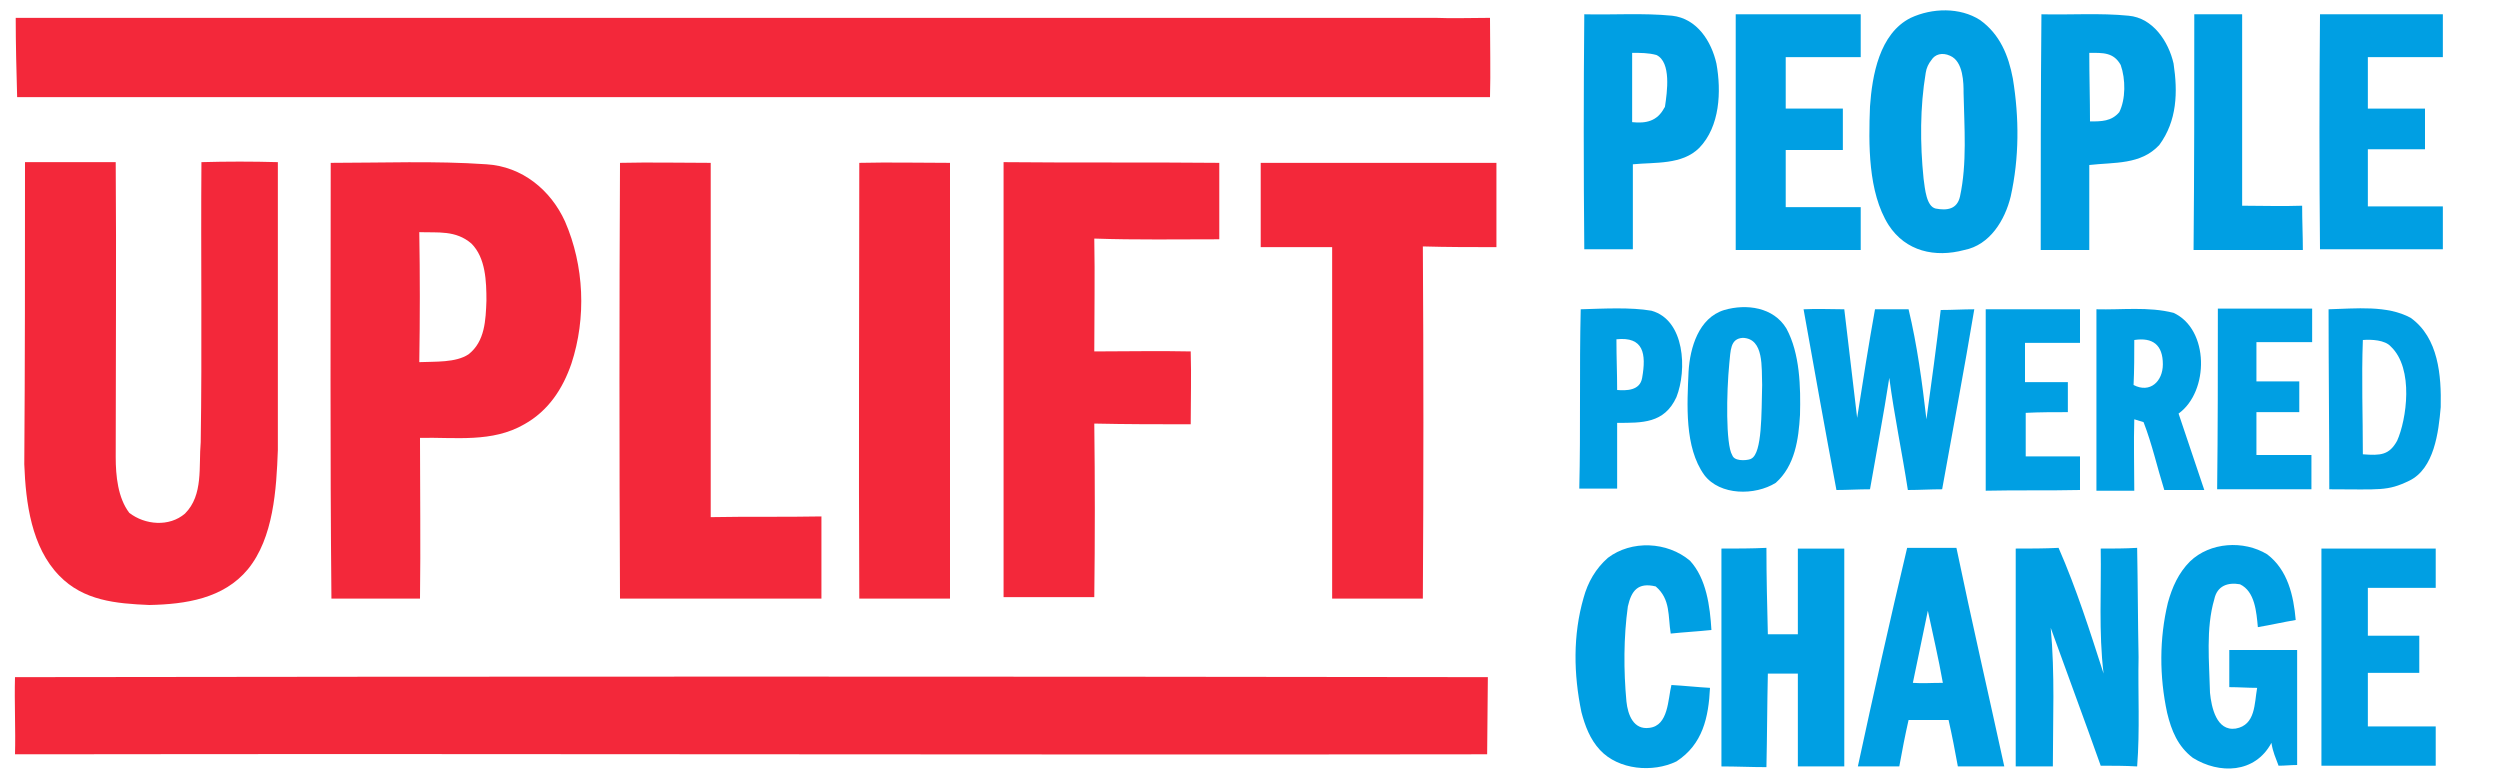 <?xml version="1.0" encoding="UTF-8" standalone="no"?>
<!DOCTYPE svg PUBLIC "-//W3C//DTD SVG 1.1//EN" "http://www.w3.org/Graphics/SVG/1.1/DTD/svg11.dtd">
<svg xmlns="http://www.w3.org/2000/svg" xmlns:xlink="http://www.w3.org/1999/xlink" version="1.1" width="350pt" height="109pt" viewBox="0 0 350 109">
<g enable-background="new">
<g id="Layer-1" data-name="Layer 1">
<clipPath id="cp0">
<path transform="matrix(1,0,0,-1,0,109)" d="M 0 109 L 350 109 L 350 0 L 0 0 Z "/>
</clipPath>
<g clip-path="url(#cp0)">
<path transform="matrix(1,0,0,-1,6.2,2.5)" d="M 0 0 L 194.8 0 C 197.2 -.1 199.6 0 202.4 0 C 202.4 -3.5 202.5 -7.7 202.4 -11.1 L 193.8 -11.1 L 3.8 -11.1 L -3.8 -11.1 C -3.9 -7.7 -4 -3.5 -4 0 Z " fill="#f3283a"/>
<path transform="matrix(1,0,0,-1,243,2)" d="M 0 0 L 17.5 0 L 17.5 -6 L 7 -6 L 7 -13.2 L 15 -13.2 L 15 -19 L 7 -19 L 7 -27 L 17.5 -27 L 17.5 -33 L 0 -33 Z " fill="#009fe3"/>
<path transform="matrix(1,0,0,-1,307.2,2)" d="M 0 0 L 6.7 0 L 6.7 -26.8 C 9.5 -26.8 12.3 -26.9 15.1 -26.8 C 15.1 -29 15.2 -30.9 15.2 -33 L -.1 -33 C 0 -22 0 -11 0 0 " fill="#009fe3"/>
<path transform="matrix(1,0,0,-1,324.8,2)" d="M 0 0 L 17.2 0 L 17.2 -6 L 6.7 -6 L 6.7 -13.2 L 14.7 -13.2 L 14.7 -18.9 L 6.7 -18.9 L 6.7 -26.9 L 17.2 -26.9 L 17.2 -32.9 L 0 -32.9 C -.1 -22 -.1 -11 0 0 " fill="#009fe3"/>
<path transform="matrix(1,0,0,-1,233.1,14.9)" d="M 0 0 C 0 -.1 -.1 -.2 -.1 -.2 C -1.1 -2.1 -2.7 -2.4 -4.6 -2.2 L -4.6 7.5 C -3.4 7.5 -2.3 7.5 -1.2 7.2 C .9 6.2 .3 2 0 0 M 7.2 6 C 6.5 9.1 4.5 12.3 1 12.7 C -3.1 13.1 -7.2 12.8 -11.3 12.9 C -11.4 1.9 -11.4 -9.1 -11.3 -20 L -4.5 -20 L -4.5 -8.1 C -1.4 -7.8 2.4 -8.2 4.8 -5.8 C 7.7 -2.8 7.9 2.1 7.2 6 " fill="#009fe3"/>
<path transform="matrix(1,0,0,-1,274.4,27.5)" d="M 0 0 C -.4 -1.8 -1.8 -2 -3.4 -1.7 C -4.7 -1.4 -4.9 1 -5.1 2.5 C -5.6 7.4 -5.6 12.5 -4.8 17.3 C -4.7 18 -4.4 18.6 -4 19.1 C -3.5 19.9 -2.5 20.2 -1.4 19.7 C .5 18.9 .5 15.8 .5 14.5 C .6 9.7 1 4.6 0 0 M 7.4 16.5 C 6.8 19.7 5.6 22.7 2.8 24.7 C 0 26.5 -3.9 26.4 -6.9 25 C -11.3 22.8 -12.3 16.9 -12.6 12.6 C -12.8 7.4 -12.9 .6 -10 -4 C -7.6 -7.7 -3.5 -8.6 .6 -7.5 C 4.2 -6.8 6.3 -3.3 7.1 0 C 8.3 5.4 8.3 11 7.4 16.5 " fill="#009fe3"/>
<path transform="matrix(1,0,0,-1,296.7,15.7)" d="M 0 0 C -1.1 -1.3 -2.5 -1.3 -4.1 -1.3 C -4.1 1.9 -4.2 5 -4.2 8.3 C -2.3 8.3 -.8 8.4 .2 6.6 C .9 4.6 .9 1.8 0 0 M 7.6 6.8 C 6.9 9.9 4.7 13.2 1.3 13.5 C -2.7 13.9 -6.8 13.6 -10.9 13.7 C -11 2.7 -11 -8.3 -11 -19.3 L -4.2 -19.3 L -4.2 -7.4 C -.7 -7 3 -7.4 5.6 -4.6 C 8.1 -1.2 8.2 2.8 7.6 6.8 " fill="#009fe3"/>
<path transform="matrix(1,0,0,-1,3.5,22.7)" d="M 0 0 L 12.7 0 C 12.8 -13.7 12.7 -27.5 12.7 -41.3 C 12.7 -43.9 13 -47 14.6 -49.1 C 16.8 -50.8 20.2 -51.1 22.4 -49.2 C 25 -46.6 24.3 -42.6 24.6 -39.2 C 24.8 -26.1 24.6 -13.1 24.7 0 C 28.3 .1 31.8 .1 35.4 0 L 35.4 -40.3 C 35.2 -45.8 34.8 -52.6 31.2 -57 C 27.8 -61.1 22.5 -61.9 17.4 -62 C 12.7 -61.8 8.2 -61.4 4.8 -57.9 C .9 -53.9 .1 -47.7 -.1 -42.3 C 0 -28.3 0 -14.1 0 0 " fill="#f3283a"/>
<path transform="matrix(1,0,0,-1,86.8,22.8)" d="M 0 0 C 4.2 .1 8.5 0 12.7 0 L 12.7 -49.6 C 17.9 -49.5 23 -49.6 28.2 -49.5 L 28.2 -61 L 0 -61 C -.1 -40.6 -.1 -20.3 0 0 " fill="#f3283a"/>
<path transform="matrix(1,0,0,-1,120.3,22.8)" d="M 0 0 C 4.2 .1 8.5 0 12.7 0 L 12.7 -61 L 0 -61 C -.1 -40.6 0 -20.3 0 0 " fill="#f3283a"/>
<path transform="matrix(1,0,0,-1,140.5,22.7)" d="M 0 0 C 10.1 -.1 20.2 0 30.2 -.1 L 30.2 -10.8 C 24.4 -10.8 18.5 -10.9 12.7 -10.7 C 12.8 -16 12.7 -21.2 12.7 -26.5 C 17.2 -26.5 21.7 -26.4 26.2 -26.5 C 26.3 -29.9 26.2 -33.3 26.2 -36.7 C 21.7 -36.7 17.2 -36.7 12.7 -36.6 C 12.8 -44.7 12.8 -52.8 12.7 -60.9 L 0 -60.9 Z " fill="#f3283a"/>
<path transform="matrix(1,0,0,-1,176.5,22.8)" d="M 0 0 L 33 0 L 33 -11.8 C 29.6 -11.8 26.1 -11.8 22.7 -11.7 C 22.8 -28.1 22.8 -44.6 22.7 -61 L 10 -61 L 10 -11.8 L 0 -11.8 Z " fill="#f3283a"/>
<path transform="matrix(1,0,0,-1,65.6,49.6)" d="M 0 0 C -1.8 -1.2 -4.7 -1 -6.9 -1.1 C -6.8 5.1 -6.8 11.1 -6.9 17.1 C -4.3 17 -1.8 17.4 .4 15.5 C 2.4 13.5 2.5 10.2 2.5 7.5 C 2.4 4.8 2.3 1.8 0 0 M 13.5 18.6 C 11.5 23 7.5 26.3 2.5 26.6 C -4.7 27.1 -12.1 26.8 -19.3 26.8 C -19.3 6.5 -19.4 -13.8 -19.2 -34.2 L -6.8 -34.2 C -6.7 -26.7 -6.8 -19.2 -6.8 -11.7 C -1.8 -11.6 3.3 -12.4 7.8 -9.8 C 11.2 -7.9 13.2 -4.8 14.4 -1.3 C 16.5 5.1 16.2 12.4 13.5 18.6 " fill="#f3283a"/>
<path transform="matrix(1,0,0,-1,252.5,43.3)" d="M 0 0 C 1.9 .1 3.8 0 5.7 0 C 6.3 -5.1 6.9 -10.1 7.5 -15.2 C 8.3 -10.1 9.1 -5 10 0 L 14.7 0 C 15.9 -5 16.6 -10.2 17.2 -15.4 C 17.9 -10.3 18.6 -5.2 19.2 -.1 C 20.8 -.1 22.3 0 23.9 0 C 22.5 -8.4 20.9 -16.8 19.4 -25.2 C 17.8 -25.2 16.2 -25.3 14.6 -25.3 C 13.8 -20.1 12.7 -14.9 12 -9.6 C 11.2 -14.8 10.2 -20 9.3 -25.2 C 7.7 -25.2 6.1 -25.3 4.6 -25.3 C 3 -16.8 1.5 -8.4 0 0 " fill="#009fe3"/>
<path transform="matrix(1,0,0,-1,278,43.3)" d="M 0 0 L 13.2 0 L 13.2 -4.7 L 5.5 -4.7 L 5.5 -10.2 L 11.5 -10.2 L 11.5 -14.4 C 9.6 -14.4 7.5 -14.4 5.6 -14.5 L 5.6 -20.6 L 13.2 -20.6 L 13.2 -25.3 C 8.8 -25.4 4.4 -25.3 0 -25.4 Z " fill="#009fe3"/>
<path transform="matrix(1,0,0,-1,310.5,43.2)" d="M 0 0 L 13.2 0 L 13.2 -4.7 L 5.4 -4.7 L 5.4 -10.2 L 11.4 -10.2 L 11.4 -14.5 L 5.4 -14.5 L 5.4 -20.5 L 13.1 -20.5 L 13.1 -25.3 L -.1 -25.3 C 0 -16.9 0 -8.5 0 0 " fill="#009fe3"/>
<path transform="matrix(1,0,0,-1,229.9,52.9)" d="M 0 0 C -.3 -1.8 -2.2 -1.8 -3.5 -1.7 C -3.5 .8 -3.6 2.7 -3.6 5.4 C .2 5.8 .6 3.4 0 0 M 1.3 9.4 C -1.6 9.9 -5.3 9.7 -8.6 9.6 C -8.8 1.2 -8.6 -7.2 -8.8 -15.5 L -3.5 -15.5 L -3.5 -6.3 C 0 -6.3 3.1 -6.4 4.8 -2.7 C 6.3 1.1 6 8.1 1.3 9.4 " fill="#009fe3"/>
<path transform="matrix(1,0,0,-1,298.7,53.9)" d="M 0 0 C .1 2.1 .1 4.2 .1 6.3 C 2.7 6.7 4.1 5.6 4.1 2.9 C 4.1 .5 2.3 -1.2 0 0 M 6.3 -4 C 10.6 -.9 10.6 7.8 5.6 10.1 C 2.1 11 -1.7 10.5 -5.2 10.6 L -5.2 -14.8 L .1 -14.8 C .1 -11.4 0 -8.1 .1 -4.8 L 1.4 -5.2 C 2.6 -8.3 3.3 -11.5 4.3 -14.7 L 9.9 -14.7 C 8.7 -11.1 7.5 -7.6 6.3 -4 " fill="#009fe3"/>
<path transform="matrix(1,0,0,-1,335.6,61.7)" d="M 0 0 C -1.1 -2 -2.3 -2.1 -4.8 -1.9 C -4.8 3.6 -5 8.7 -4.8 14.1 C -3.6 14.2 -1.7 14.1 -.9 13.2 C 2.4 10.1 1.3 2.9 0 0 M 1.9 17.2 C -1.4 19 -5.8 18.5 -9.6 18.4 C -9.6 10 -9.5 1.6 -9.5 -6.8 C -2.4 -6.8 -1.4 -7.1 1.7 -5.6 C 5.2 -3.9 5.8 1.2 6.1 4.7 C 6.2 9.1 5.8 14.4 1.9 17.2 " fill="#009fe3"/>
<path transform="matrix(1,0,0,-1,245.2,64.2)" d="M 0 0 C -.2 -.2 -2.1 -.5 -2.6 .3 L -2.7 .5 C -3.6 2 -3.5 9.2 -3.1 13.3 C -2.9 15.1 -3 16.8 -1.2 16.9 C 1.8 16.8 1.4 12.7 1.5 10.3 C 1.4 6.3 1.5 .8 0 0 M 4.9 18.2 C 3.1 21.2 -.7 21.7 -3.8 20.8 C -7.4 19.7 -8.6 15.5 -8.8 12.2 C -9 7.6 -9.4 1.6 -6.6 -2.3 C -4.4 -5.2 .5 -5.2 3.4 -3.4 C 6.1 -1 6.6 2.7 6.8 6.1 C 6.9 10 6.8 14.7 4.9 18.2 " fill="#009fe3"/>
<path transform="matrix(1,0,0,-1,236.6,78.5)" d="M 0 0 C 2.3 -2.5 2.8 -6.4 3 -9.7 C 1.1 -9.9 -.8 -10 -2.7 -10.2 C -3.1 -7.7 -2.7 -5.4 -4.8 -3.6 C -7.3 -3 -8.2 -4.2 -8.7 -6.4 C -9.3 -10.7 -9.3 -15.4 -8.9 -19.7 C -8.7 -21.6 -7.9 -23.7 -5.7 -23.4 C -3 -23.1 -3.1 -19.4 -2.6 -17.4 C -.8 -17.5 1 -17.7 2.8 -17.8 C 2.6 -21.9 1.8 -25.7 -1.9 -28.1 C -5.2 -29.7 -10 -29.3 -12.6 -26.5 C -14 -25 -14.7 -23.1 -15.2 -21.2 C -16.3 -15.9 -16.4 -10.4 -14.9 -5.2 C -14.3 -3 -13.2 -1.1 -11.5 .4 C -8.2 2.9 -3.2 2.7 0 0 " fill="#009fe3"/>
<path transform="matrix(1,0,0,-1,317.4,77.6)" d="M 0 0 C 2.9 -2.2 3.7 -5.8 4 -9.2 C 2.2 -9.5 .5 -9.9 -1.3 -10.2 C -1.5 -8.1 -1.7 -5.2 -3.8 -4.2 C -5.5 -3.9 -7 -4.4 -7.4 -6.3 C -8.6 -10.4 -8.1 -15.1 -8 -19.4 C -7.8 -21.4 -7.1 -24.8 -4.4 -24.4 C -1.6 -23.9 -1.8 -20.9 -1.4 -18.7 C -2.7 -18.7 -4 -18.6 -5.3 -18.6 L -5.3 -13.4 L 4.2 -13.4 L 4.2 -29.5 C 3.3 -29.5 2.5 -29.6 1.6 -29.6 C 1.2 -28.5 .8 -27.7 .6 -26.4 C -1.7 -30.7 -6.7 -30.8 -10.4 -28.5 C -12.5 -26.9 -13.4 -24.7 -14 -22.2 C -15.1 -17.1 -15.1 -11.8 -13.9 -6.8 C -13.3 -4.6 -12.4 -2.6 -10.8 -1 C -8 1.7 -3.3 2 0 0 " fill="#009fe3"/>
<path transform="matrix(1,0,0,-1,241,76.8)" d="M 0 0 C 2.1 0 4.2 0 6.3 .1 C 6.3 -4 6.4 -8 6.5 -12 L 10.7 -12 L 10.7 0 L 17.2 0 L 17.2 -30.5 L 10.7 -30.5 L 10.7 -17.5 L 6.5 -17.5 C 6.4 -21.8 6.4 -26.2 6.3 -30.6 C 4.2 -30.6 2.1 -30.5 0 -30.5 C 0 -20.3 0 -10.1 0 0 " fill="#009fe3"/>
<path transform="matrix(1,0,0,-1,282.2,76.8)" d="M 0 0 C 2 0 4 0 6 .1 C 8.5 -5.6 10.4 -11.6 12.3 -17.5 C 11.6 -11.7 12 -5.8 11.9 0 C 13.6 0 15.3 0 17 .1 C 17.1 -5.1 17.1 -10.1 17.2 -15.2 C 17.1 -20.3 17.4 -25.4 17 -30.5 C 15.3 -30.4 13.6 -30.4 11.9 -30.4 C 9.6 -23.9 7.2 -17.5 4.9 -11.1 C 5.5 -17.5 5.2 -24 5.2 -30.5 L 0 -30.5 C 0 -20.3 0 -10.1 0 0 " fill="#009fe3"/>
<path transform="matrix(1,0,0,-1,325,76.8)" d="M 0 0 L 16 0 L 16 -5.5 L 6.5 -5.5 L 6.5 -12.2 L 13.7 -12.2 L 13.7 -17.4 L 6.5 -17.4 L 6.5 -24.9 L 16 -24.9 L 16 -30.4 L 0 -30.4 Z " fill="#009fe3"/>
<path transform="matrix(1,0,0,-1,267.8,95.6)" d="M 0 0 L 2.1 10.1 C 2.8 6.8 3.6 3.4 4.2 0 C 2.4 0 1.4 -.1 0 0 M 6.1 18.9 L -.8 18.9 C -3.2 8.8 -5.5 -1.5 -7.7 -11.7 L -1.9 -11.7 C -1.5 -9.5 -1.1 -7.4 -.6 -5.2 L 5 -5.2 C 5.5 -7.4 5.9 -9.5 6.3 -11.7 L 12.8 -11.7 C 10.6 -1.6 8.2 8.8 6.1 18.9 " fill="#009fe3"/>
<path transform="matrix(1,0,0,-1,208.2,105.6)" d="M 0 0 C -66.8 -.1 -135.3 .1 -202.3 0 L -206.1 0 C -206 3.3 -206.2 7.4 -206.1 10.8 C -137.4 10.9 -68.6 10.9 .1 10.8 " fill="#f3283a"/>
</g>
</g>
</g>
</svg>
